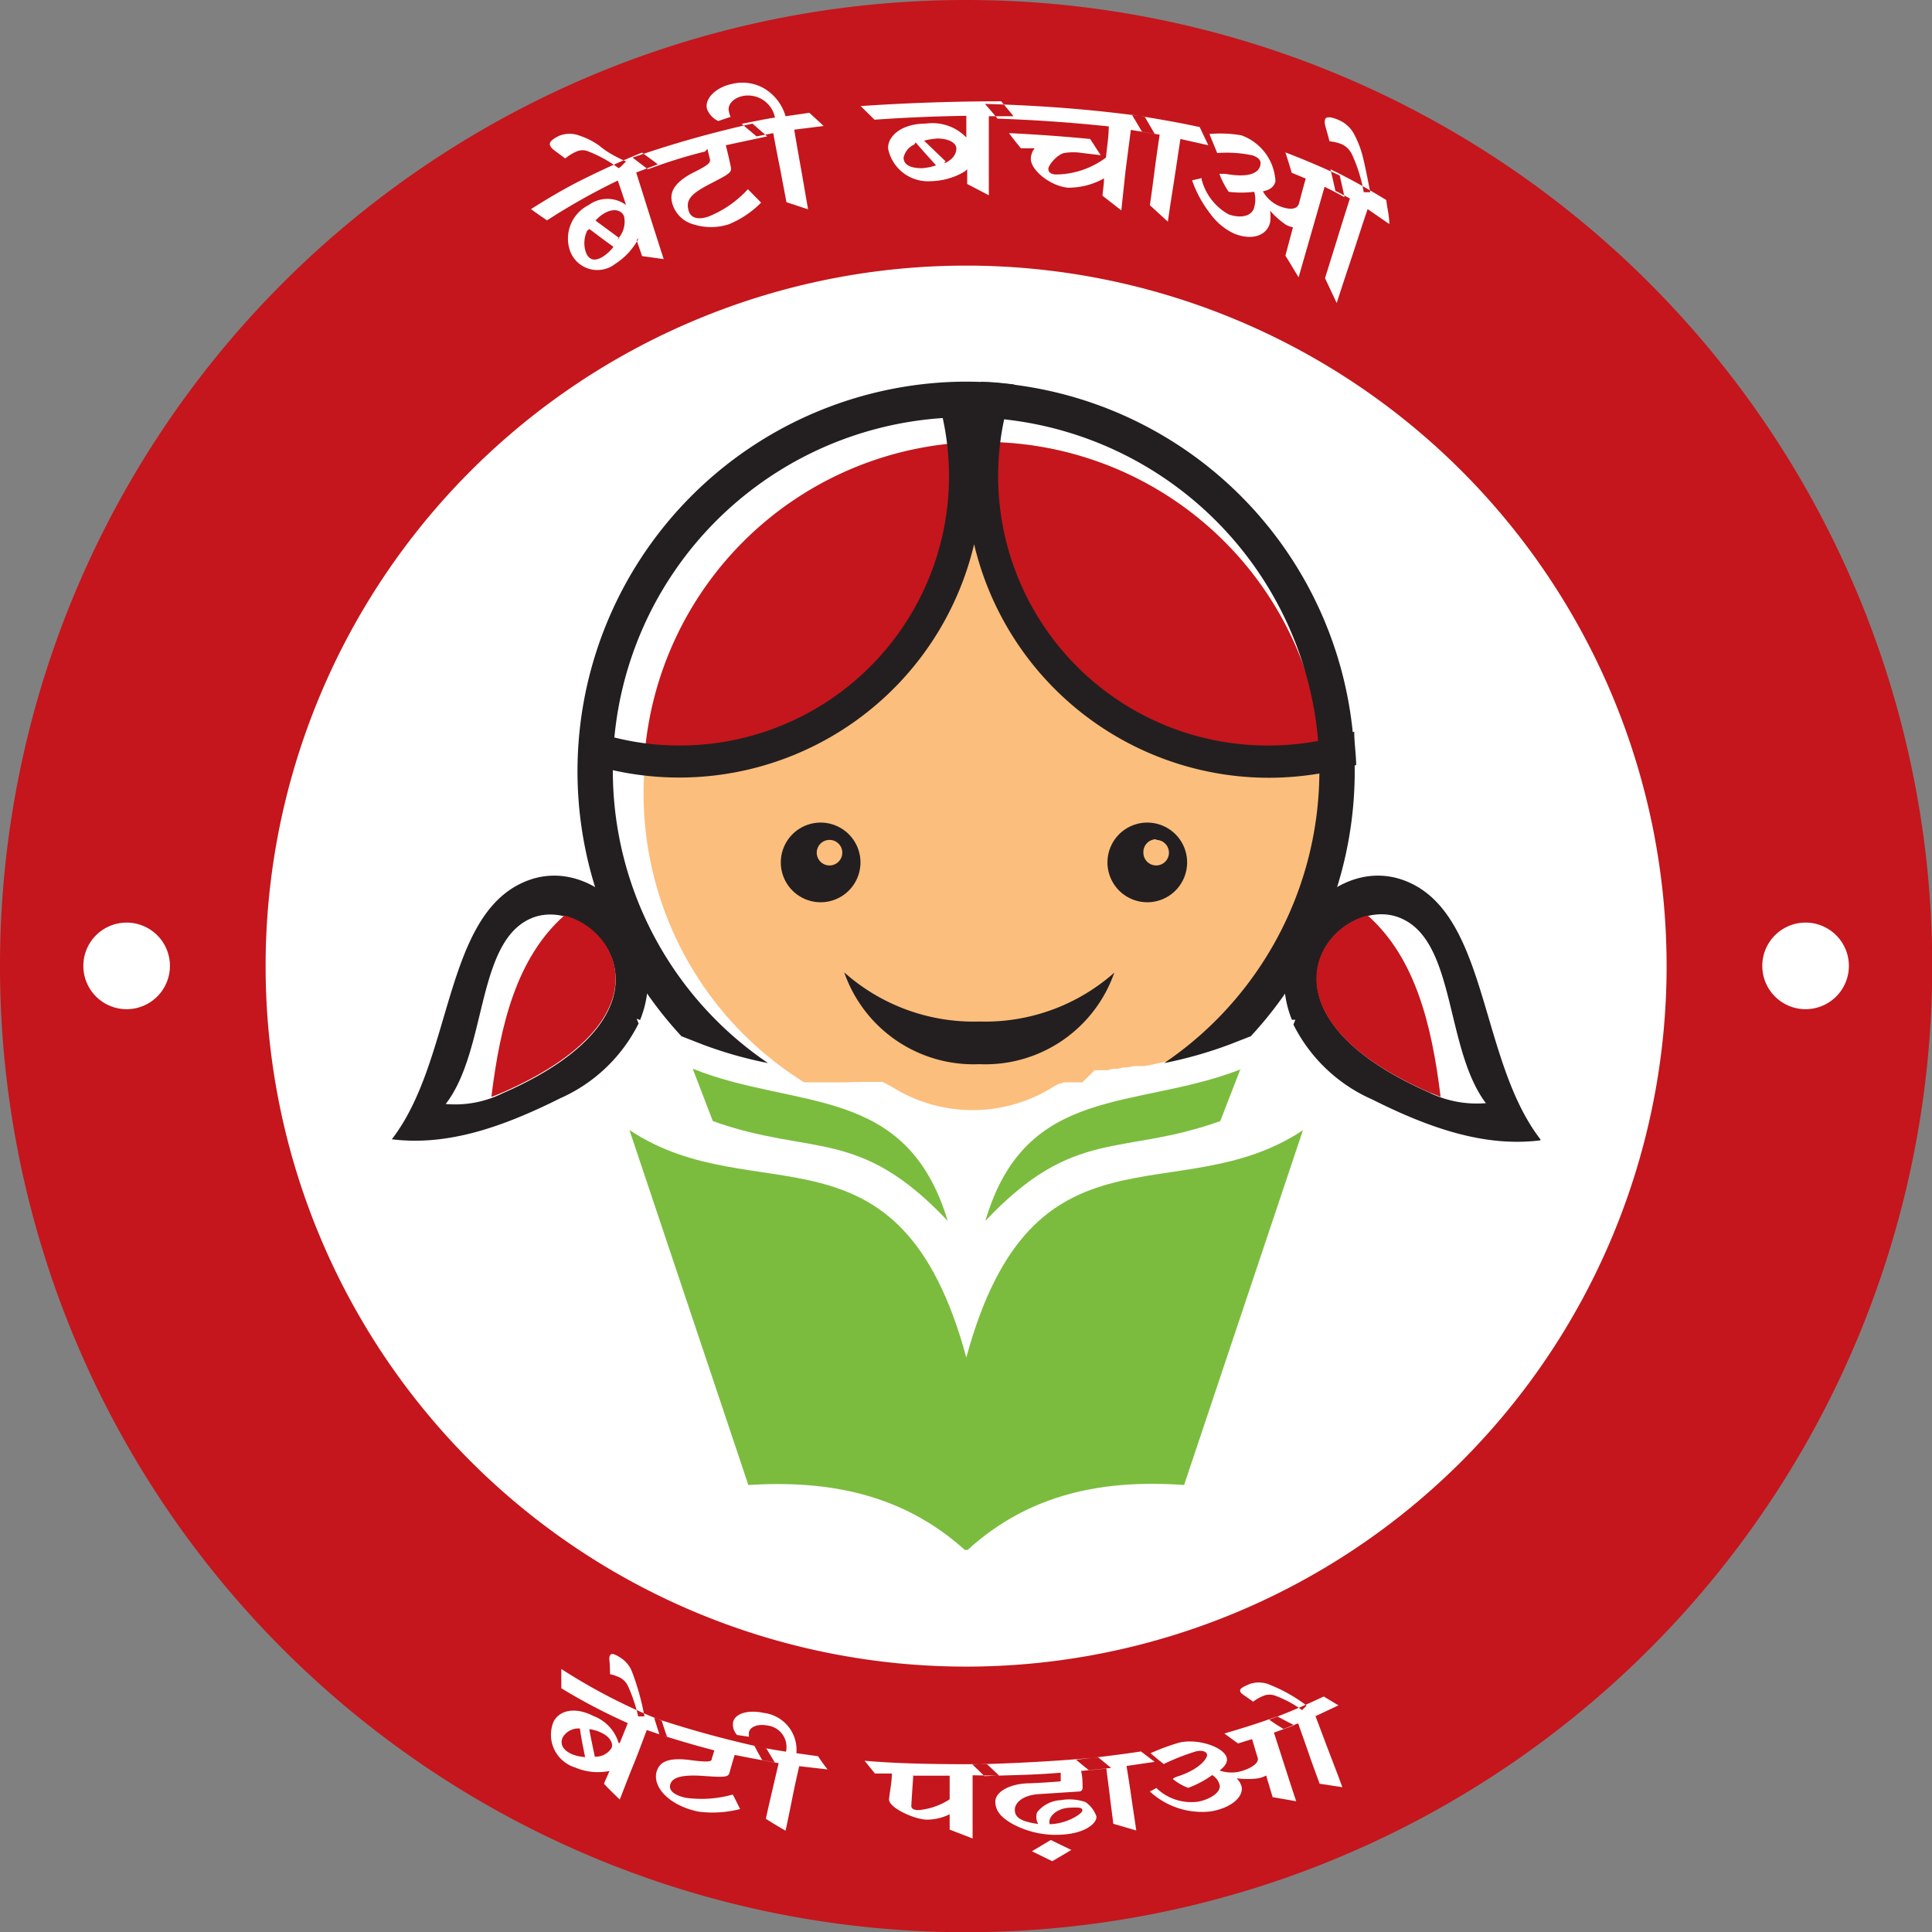 <svg id="Layer_1" data-name="Layer 1" xmlns="http://www.w3.org/2000/svg" viewBox="0 0 89.25 89.25"><rect x="0" y="0" width="89.25" height="89.25" fill="#808080" stroke="none"/><defs><style>.cls-1{fill:#c4161c;}.cls-1,.cls-2,.cls-3,.cls-4,.cls-5{fill-rule:evenodd;}.cls-2{fill:#fff;}.cls-3{fill:#fcbe7d;}.cls-4{fill:#231f20;}.cls-5{fill:#7bbc3f;}</style></defs><path class="cls-1" d="M44.63,2A44.63,44.63,0,1,1,0,46.63,44.62,44.62,0,0,1,44.63,2" transform="translate(0 -2)"/><path class="cls-2" d="M44.63,14.27A32.36,32.36,0,1,1,12.27,46.63,32.36,32.36,0,0,1,44.63,14.27" transform="translate(0 -2)"/><path class="cls-3" d="M45.45,22.42a15.72,15.72,0,0,1,9.19,28.47l-.1,0h0l-.62.14h0l-.69.15h0l-.38.07,0,0-.09,0h0l-.11,0h0l-.08,0h-.11l-.09,0h0l-.27.06h0l-.09,0h0l-.1,0h0l-.25.06h0l-.11,0h0l-.13,0-.26.07h0l-.11,0h0l-.12,0h0l-.1,0h0l-.08,0h-.08l-.1,0h0L50,52h0l-.07,0-.05,0h0l-.1,0h0l-.07,0-.06,0-.06,0-.05,0h0l-.1,0h0l-.11,0,0,0-.09,0,0,0-.11,0h0l-.1.05h0l0,0-.07,0,0,0-.11.05h0l-.11.06h0l-.09.05h0l-.11.07a7,7,0,0,1-7.22,0l-.11-.07h0l-.11-.06h0l-.12-.06h0l-.11-.06h0l-.11-.05h0l-.1,0,0,0h0l-.1,0h0l-.1,0h0l-.12,0h0l-.11,0h-.05l-.08,0h0l-.09,0h0l-.06,0h-.06l0,0-.08,0h0L39,52h0l-.12,0h0l-.06,0-.06,0h-.06l-.06,0h-.12l0,0h0l-.06,0h-.12l-.11,0h0l-.06,0h0l0,0h-.12l-.07,0H37.7l-.06,0h-.06l-.06,0h-.06l-.06,0h-.25a15.72,15.72,0,0,1,8.3-29.07" transform="translate(0 -2)"/><path class="cls-1" d="M45.82,22.42A15.72,15.72,0,0,1,61.11,36.79a15,15,0,0,1-2.34.18c-7.38,0-13.35-5.23-13.35-11.69a10.13,10.13,0,0,1,.4-2.86" transform="translate(0 -2)"/><path class="cls-1" d="M29.78,36.84A15.73,15.73,0,0,1,44.29,22.46a10.64,10.64,0,0,1,.38,2.77c0,6.46-6,11.69-13.36,11.69a12.85,12.85,0,0,1-1.53-.08" transform="translate(0 -2)"/><path class="cls-4" d="M51.48,46.92a6.31,6.31,0,0,1-6.24,4.24A6.32,6.32,0,0,1,39,46.92a9,9,0,0,0,6.25,2.27,9,9,0,0,0,6.24-2.27" transform="translate(0 -2)"/><path class="cls-4" d="M37.91,40a1.84,1.84,0,1,1-1.84,1.84A1.84,1.84,0,0,1,37.91,40m.41.8a.59.59,0,1,1,0,1.18.59.59,0,1,1,0-1.18Z" transform="translate(0 -2)"/><path class="cls-4" d="M53,40a1.84,1.84,0,1,1-1.84,1.84A1.84,1.84,0,0,1,53,40m.42.8a.59.59,0,1,1-.6.59A.59.59,0,0,1,53.41,40.77Z" transform="translate(0 -2)"/><path class="cls-4" d="M44.63,19.63A18,18,0,0,1,57.78,49.87l-1,.39a19.37,19.37,0,0,1-3,.85,16.32,16.32,0,1,0-18.3,0,19.06,19.06,0,0,1-3-.85l-1-.39A18,18,0,0,1,44.63,19.63" transform="translate(0 -2)"/><path class="cls-4" d="M45.31,19.64c.52,0,1,.06,1.54.12A12.45,12.45,0,0,0,58.56,36.44a12.64,12.64,0,0,0,4-.64c0,.5.08,1,.09,1.54a14.27,14.27,0,0,1-4,.59A14,14,0,0,1,45,27.14a14,14,0,0,1-17.61,10.2c0-.52,0-1,.08-1.54a12.28,12.28,0,0,0,3.94.64A12.44,12.44,0,0,0,43.84,24a12.66,12.66,0,0,0-.73-4.23q.75-.09,1.53-.12c.13.39.24.8.34,1.2.09-.4.21-.81.33-1.2" transform="translate(0 -2)"/><path class="cls-4" d="M18.1,54.63c2.81-3.63,2.39-10.27,6.1-11.88,3.27-1.44,6.9,2.59,5.37,6.37l-.16-.06.09.22a7.38,7.38,0,0,1-3.63,3.46c-2.76,1.38-5.25,2.2-7.77,1.89" transform="translate(0 -2)"/><path class="cls-2" d="M20.59,53c1.92-2.49,1.4-7.46,3.93-8.57,2.83-1.24,7.79,4.1-1.29,8.07a4.94,4.94,0,0,1-2.64.5" transform="translate(0 -2)"/><path class="cls-1" d="M26.07,44.29c2.56.64,4.69,4.87-2.84,8.17-.18.08-.35.15-.53.21.41-3.36,1.18-6.44,3.37-8.38" transform="translate(0 -2)"/><path class="cls-4" d="M71.16,54.63c-2.81-3.63-2.4-10.27-6.1-11.88-3.28-1.44-6.9,2.59-5.38,6.36l.16,0-.09.22a7.4,7.4,0,0,0,3.64,3.46c2.75,1.38,5.25,2.2,7.77,1.89" transform="translate(0 -2)"/><path class="cls-2" d="M68.67,53c-1.92-2.49-1.4-7.46-3.93-8.57C61.9,43.15,57,48.49,66,52.46a5,5,0,0,0,2.65.5" transform="translate(0 -2)"/><path class="cls-1" d="M63.18,44.29c-2.56.64-4.69,4.87,2.84,8.17l.53.21c-.41-3.36-1.18-6.44-3.37-8.38" transform="translate(0 -2)"/><path class="cls-5" d="M29.08,54.21,34.57,70.6c3.68-.23,7.11.4,10,3h.13c2.88-2.63,6.32-3.26,10-3l5.49-16.39c-5.79,3.85-12.47-.85-15.55,10.5-3.08-11.35-9.76-6.65-15.55-10.5" transform="translate(0 -2)"/><path class="cls-5" d="M57.31,51.37l-.94,2.42c-4.58,1.64-6.74.25-10.85,4.61,1.86-6.34,6.93-5.11,11.79-7M32,51.37l.93,2.42c4.59,1.64,6.74.25,10.85,4.61C41.87,52.06,36.8,53.29,32,51.37Z" transform="translate(0 -2)"/><path class="cls-2" d="M5.85,44.62a2,2,0,1,1-2,2,2,2,0,0,1,2-2" transform="translate(0 -2)"/><path class="cls-2" d="M83.41,44.62a2,2,0,1,1-2,2,2,2,0,0,1,2-2" transform="translate(0 -2)"/><path class="cls-2" d="M29.41,13.09c.08.25.17.5.25.74l1,.14c-.21-.65-.42-1.31-.64-2l-.63-2,1-.38-.73-.54c-.92.37-1.81.78-2.68,1.21s-1.66.9-2.45,1.4c.24.18.49.35.74.52a30.36,30.36,0,0,1,3.27-1.84c.13.38.26.76.38,1.13l0,0a1.45,1.45,0,0,0-1.72,0,1.73,1.73,0,0,0-.88,2.08,1.34,1.34,0,0,0,2.1.64,3.16,3.16,0,0,0,1.09-1.19m-.9,0-1.1-.81a1.58,1.58,0,0,1,.45-.36c.4-.22.77-.12.87.17A1.17,1.17,0,0,1,28.51,13.07Zm-1.38-.42c.37.28.74.56,1.11.82a1.82,1.82,0,0,1-.45.43c-.43.29-.69.16-.82-.16A1.32,1.32,0,0,1,27.13,12.65Zm1.45-2.88.24-.24C28.39,9.22,28,9,27.7,8.74a3.34,3.34,0,0,0-.92-.47,1.28,1.28,0,0,0-.94,0c-.23.11-.5.27-.43.44s.12.17.7.61A2.23,2.23,0,0,1,26.63,9a.69.69,0,0,1,.56,0A6.11,6.11,0,0,1,28.58,9.77Zm4-.82.12.49c0,.13,0,.22-.73.58-1.07.54-1.14,1.05-1,1.49a1.39,1.39,0,0,0,.95.92,2.68,2.68,0,0,0,1.65,0,4.49,4.49,0,0,0,1.49-1l-.61-.62A5,5,0,0,1,32.74,12c-.48.17-.83.08-.93-.27-.14-.5.11-.78,1-1.24s1-.52.95-.78-.15-.68-.23-1l1.91-.41-.68-.59a49.44,49.44,0,0,0-5.54,1.57l.71.54C30.79,9.5,31.67,9.22,32.57,9Zm5.37-1.06-.66-.61-1.1.16a2.2,2.2,0,0,0-1-1.29,2,2,0,0,0-1.44-.21c-.79.15-1.31.7-1.19,1.16a1,1,0,0,0,.52.56l.57-.19a1.44,1.44,0,0,1-.08-.26c-.07-.3.2-.62.67-.71a1.27,1.27,0,0,1,1.46,1c-.52.08-1,.19-1.54.29l.69.58.77-.15c.1.53.2,1.07.31,1.6l.3,1.59,1,.33c-.11-.61-.21-1.23-.32-1.84s-.22-1.23-.32-1.84Zm6.63,2c0,.23,0,.46,0,.68l1,.52c0-.61,0-1.22,0-1.82s0-1.22,0-1.83l1.14,0c-.18-.23-.37-.45-.57-.69q-3.26,0-6.49.22l.64.63c1.41-.1,2.83-.16,4.24-.18l0,1h0a2.18,2.18,0,0,0-1.87-.64c-1.18,0-1.79.63-1.74,1.17A1.88,1.88,0,0,0,43,10.37,3.18,3.18,0,0,0,44.57,9.92Zm-1-.37L42.69,8.5a2.85,2.85,0,0,1,.62-.1c.51,0,.87.2.87.46S44,9.39,43.61,9.55Zm-1.38-.87c.31.36.63.71.94,1.06a2.58,2.58,0,0,1-.65.13c-.58,0-.83-.18-.85-.47A.84.84,0,0,1,42.23,8.68ZM51,10.24c0,.27-.05.54-.07.8l.87.68L52,9.85,52.24,8l1.1.18-.46-.79C50.46,7.05,48,6.87,45.5,6.8c.2.22.39.45.58.68,1.72.06,3.45.18,5.14.36,0,.48-.09,1-.13,1.44a3.91,3.91,0,0,1-2.29.78c-.25,0-.38-.11-.37-.27s.38-.63.72-.72a2.66,2.66,0,0,1,.86,0l.84.1c-.17-.25-.33-.51-.49-.75-1.24-.12-2.5-.21-3.75-.27.18.24.36.47.55.7l.64,0a.77.77,0,0,0-.18.49c0,.51.87,1.24,1.7,1.33A3.34,3.34,0,0,0,51,10.24Zm2.95,2c.09-.64.19-1.27.29-1.91s.19-1.27.29-1.91l1.29.29-.4-.84c-1-.22-2.08-.4-3.13-.57l.47.79.81.13c-.08.55-.16,1.09-.23,1.63s-.14,1.09-.22,1.63Zm1.52-2-.4.09a5.35,5.35,0,0,0,.83,1.53,2.86,2.86,0,0,0,1.11.93c.83.34,1.51.09,1.66-.5a1.71,1.71,0,0,0,0-.56h0a3.75,3.75,0,0,0,.73.65,1.1,1.1,0,0,0,.33.12l-.35,1.31c.21.33.41.68.61,1l.6-2.09.6-2.09c.31.15.62.31.92.48-.07-.35-.15-.69-.22-1-.82-.39-1.65-.74-2.51-1.07.1.31.2.62.29.94l.65.27c-.11.38-.21.76-.31,1.14s-.64.26-1,.09a1.61,1.61,0,0,1-.67-.64c.38-.08.52-.24.58-.46a2.38,2.38,0,0,0-1.58-2.13,5.72,5.72,0,0,0-1.47-.06l.36.88a5.65,5.65,0,0,1,1.64.11c.25.09.41.22.35.46-.09.4-.62.57-1.61.39-.21,0-.27,0-.28,0a3.84,3.84,0,0,0,.43.83,4.68,4.68,0,0,0,1.18,0,1.29,1.29,0,0,1,0,.71c-.09.41-.61.54-1.19.33A2.58,2.58,0,0,1,55.49,10.2ZM61.75,16c.23-.72.47-1.44.71-2.16s.47-1.46.72-2.18l1,.69c0-.38-.1-.74-.14-1.11-.84-.51-1.7-1-2.58-1.42.08.33.16.67.23,1,.23.11.45.23.67.35-.2.62-.39,1.23-.58,1.85l-.57,1.83ZM63,10.88h.3c-.12-.61-.22-1.13-.33-1.58a4.53,4.53,0,0,0-.41-1.09,1.45,1.45,0,0,0-.75-.68c-.24-.1-.56-.19-.6,0s0,.21.21,1a1.82,1.82,0,0,1,.6.15,1,1,0,0,1,.43.44A7.12,7.12,0,0,1,63,10.88Z" transform="translate(0 -2)"/><path class="cls-2" d="M28.16,83.8c-.08.2-.18.4-.26.6.23.25.48.49.73.73.21-.53.41-1.07.63-1.6s.41-1.07.62-1.61l.94.32c-.09-.24-.17-.49-.25-.75a26.66,26.66,0,0,1-4.64-2.39c0,.29,0,.59,0,.89A27.15,27.15,0,0,0,29,81.6c-.12.31-.25.62-.37.92h-.05a1.93,1.93,0,0,0-1.17-1.25c-.88-.45-1.59-.24-1.84.27a1.58,1.58,0,0,0,1,2.11,2.66,2.66,0,0,0,1.59.16m-.68-.65c-.09-.43-.18-.85-.26-1.28a1.72,1.72,0,0,1,.53.15c.39.17.6.48.5.72A.86.86,0,0,1,27.48,83.15Zm-.69-1.3c.06.44.15.87.24,1.31a2,2,0,0,1-.6-.13c-.48-.21-.56-.52-.43-.79A.84.84,0,0,1,26.79,81.85Zm2.69-.57h.29a11.57,11.57,0,0,0-.58-2.08,1.34,1.34,0,0,0-.54-.64c-.17-.11-.4-.24-.47-.1s0,.19,0,.87a1.9,1.9,0,0,1,.5.18.86.86,0,0,1,.34.39A7.43,7.43,0,0,1,29.48,81.28ZM33,82.86l-.12.39c0,.12-.11.17-.9.07-1.17-.17-1.5.11-1.63.47-.26.72.54,1.62,1.92,1.9a5.09,5.09,0,0,0,1.92-.12c-.11-.22-.22-.45-.34-.67a5.3,5.3,0,0,1-2.17.15c-.55-.12-.81-.35-.71-.64s.5-.44,1.51-.37,1.16.06,1.22-.15.15-.55.24-.82c.6.12,1.22.24,1.85.34l-.39-.64a48.51,48.51,0,0,1-5.18-1.41l.24.76C31.27,82.38,32.11,82.63,33,82.86Zm5.23.88c-.16-.2-.3-.4-.44-.61l-1-.14a1.72,1.72,0,0,0-1.5-1.86c-.69-.15-1.31,0-1.42.41a.7.7,0,0,0,.18.61l.55.08a1,1,0,0,1,0-.22c.07-.25.42-.38.84-.3a1,1,0,0,1,.87,1.21c-.5-.08-1-.16-1.46-.27.12.23.24.45.37.67l.75.13-.3,1.29c-.1.43-.2.85-.29,1.28.29.19.6.37.91.55.11-.5.21-1,.31-1.5s.21-1,.32-1.48Zm7.93.29-.56-.53c-1.89,0-3.79,0-5.66-.16l.48.59.78,0c0,.39-.09.79-.13,1.18s1.17.94,1.74.95a2.36,2.36,0,0,0,1.06-.25c0,.24,0,.47,0,.71l1.06.41c0-.49,0-1,0-1.46s0-1,0-1.46Zm-4,0c.57,0,1.14,0,1.71,0,0,.37,0,.73,0,1.09a3.15,3.15,0,0,1-1.45.5c-.21,0-.34-.08-.32-.22C42.12,85,42.16,84.48,42.19,84ZM49,83.89l0,.4q-.7.06-1.41.09c-.92,0-1.62.39-1.61.86s.33.77.89,1.07a4.24,4.24,0,0,0,2.22.44c1.08-.07,1.59-.54,1.56-.84a1.36,1.36,0,0,0-.5-.66A2.27,2.27,0,0,0,49,85.16a1.48,1.48,0,0,0-1.09.56.66.66,0,0,0,.05.54c-.78-.11-1.07-.29-1.08-.64s.39-.7,1.12-.74l1.84-.12c.11,0,.18-.08.17-.17,0-.26,0-.52-.07-.78l1.39-.14-.6-.49c-1.92.18-3.86.28-5.81.33l.56.54C46.64,84,47.8,84,49,83.89Zm-.51,2.38c-.1-.35.35-.73.89-.76s.61,0,.62.13S49.3,86.26,48.47,86.27Zm1,1.19L48.54,87l-.87.52.94.46Zm3-.9c-.07-.5-.15-1-.22-1.49s-.15-1-.23-1.49l1.3-.19-.63-.48c-1,.15-2,.27-3,.38.19.16.39.33.6.49l.8-.08c.05.43.11.85.16,1.28s.11.85.16,1.27Zm1-2-.37.2a3.55,3.55,0,0,0,2.81.92c1-.17,1.54-.71,1.42-1.17a.92.92,0,0,0-.22-.36,0,0,0,0,0,0,0,3.84,3.84,0,0,0,1,0,1.28,1.28,0,0,0,.36-.13l.3,1,1.09.19c-.18-.53-.35-1.06-.52-1.59l-.51-1.58.94-.34L59,81.29c-.79.29-1.61.55-2.44.79l.63.46.65-.2c.09.29.17.58.26.86s-.43.55-.88.65a1.69,1.69,0,0,1-.88-.06c.31-.24.37-.42.33-.59-.13-.49-1.32-.9-2.19-.7a10.23,10.23,0,0,0-1.33.49c.2.17.4.34.61.5a10.42,10.42,0,0,1,1.51-.59c.26-.05.45,0,.49.15s-.33.68-1.32,1c-.21.07-.26.11-.25.14a2.44,2.44,0,0,0,.7.4A4.6,4.6,0,0,0,56,84a.77.77,0,0,1,.34.45c.08.31-.37.66-1,.78A2.32,2.32,0,0,1,53.42,84.6Zm8.52,0c-.2-.55-.41-1.09-.62-1.64s-.41-1.09-.62-1.64l1.06-.5-.68-.41c-.82.39-1.65.75-2.52,1.07.21.15.43.29.66.43l.68-.26c.16.47.33.93.49,1.4s.33.92.5,1.39ZM60.15,81l.21-.21a7.22,7.22,0,0,0-1.8-1,1.29,1.29,0,0,0-.82,0c-.21.09-.49.2-.45.33s.1.13.6.49a2.12,2.12,0,0,1,.5-.28.75.75,0,0,1,.51,0A5,5,0,0,1,60.15,81Z" transform="translate(0 -2)"/></svg>